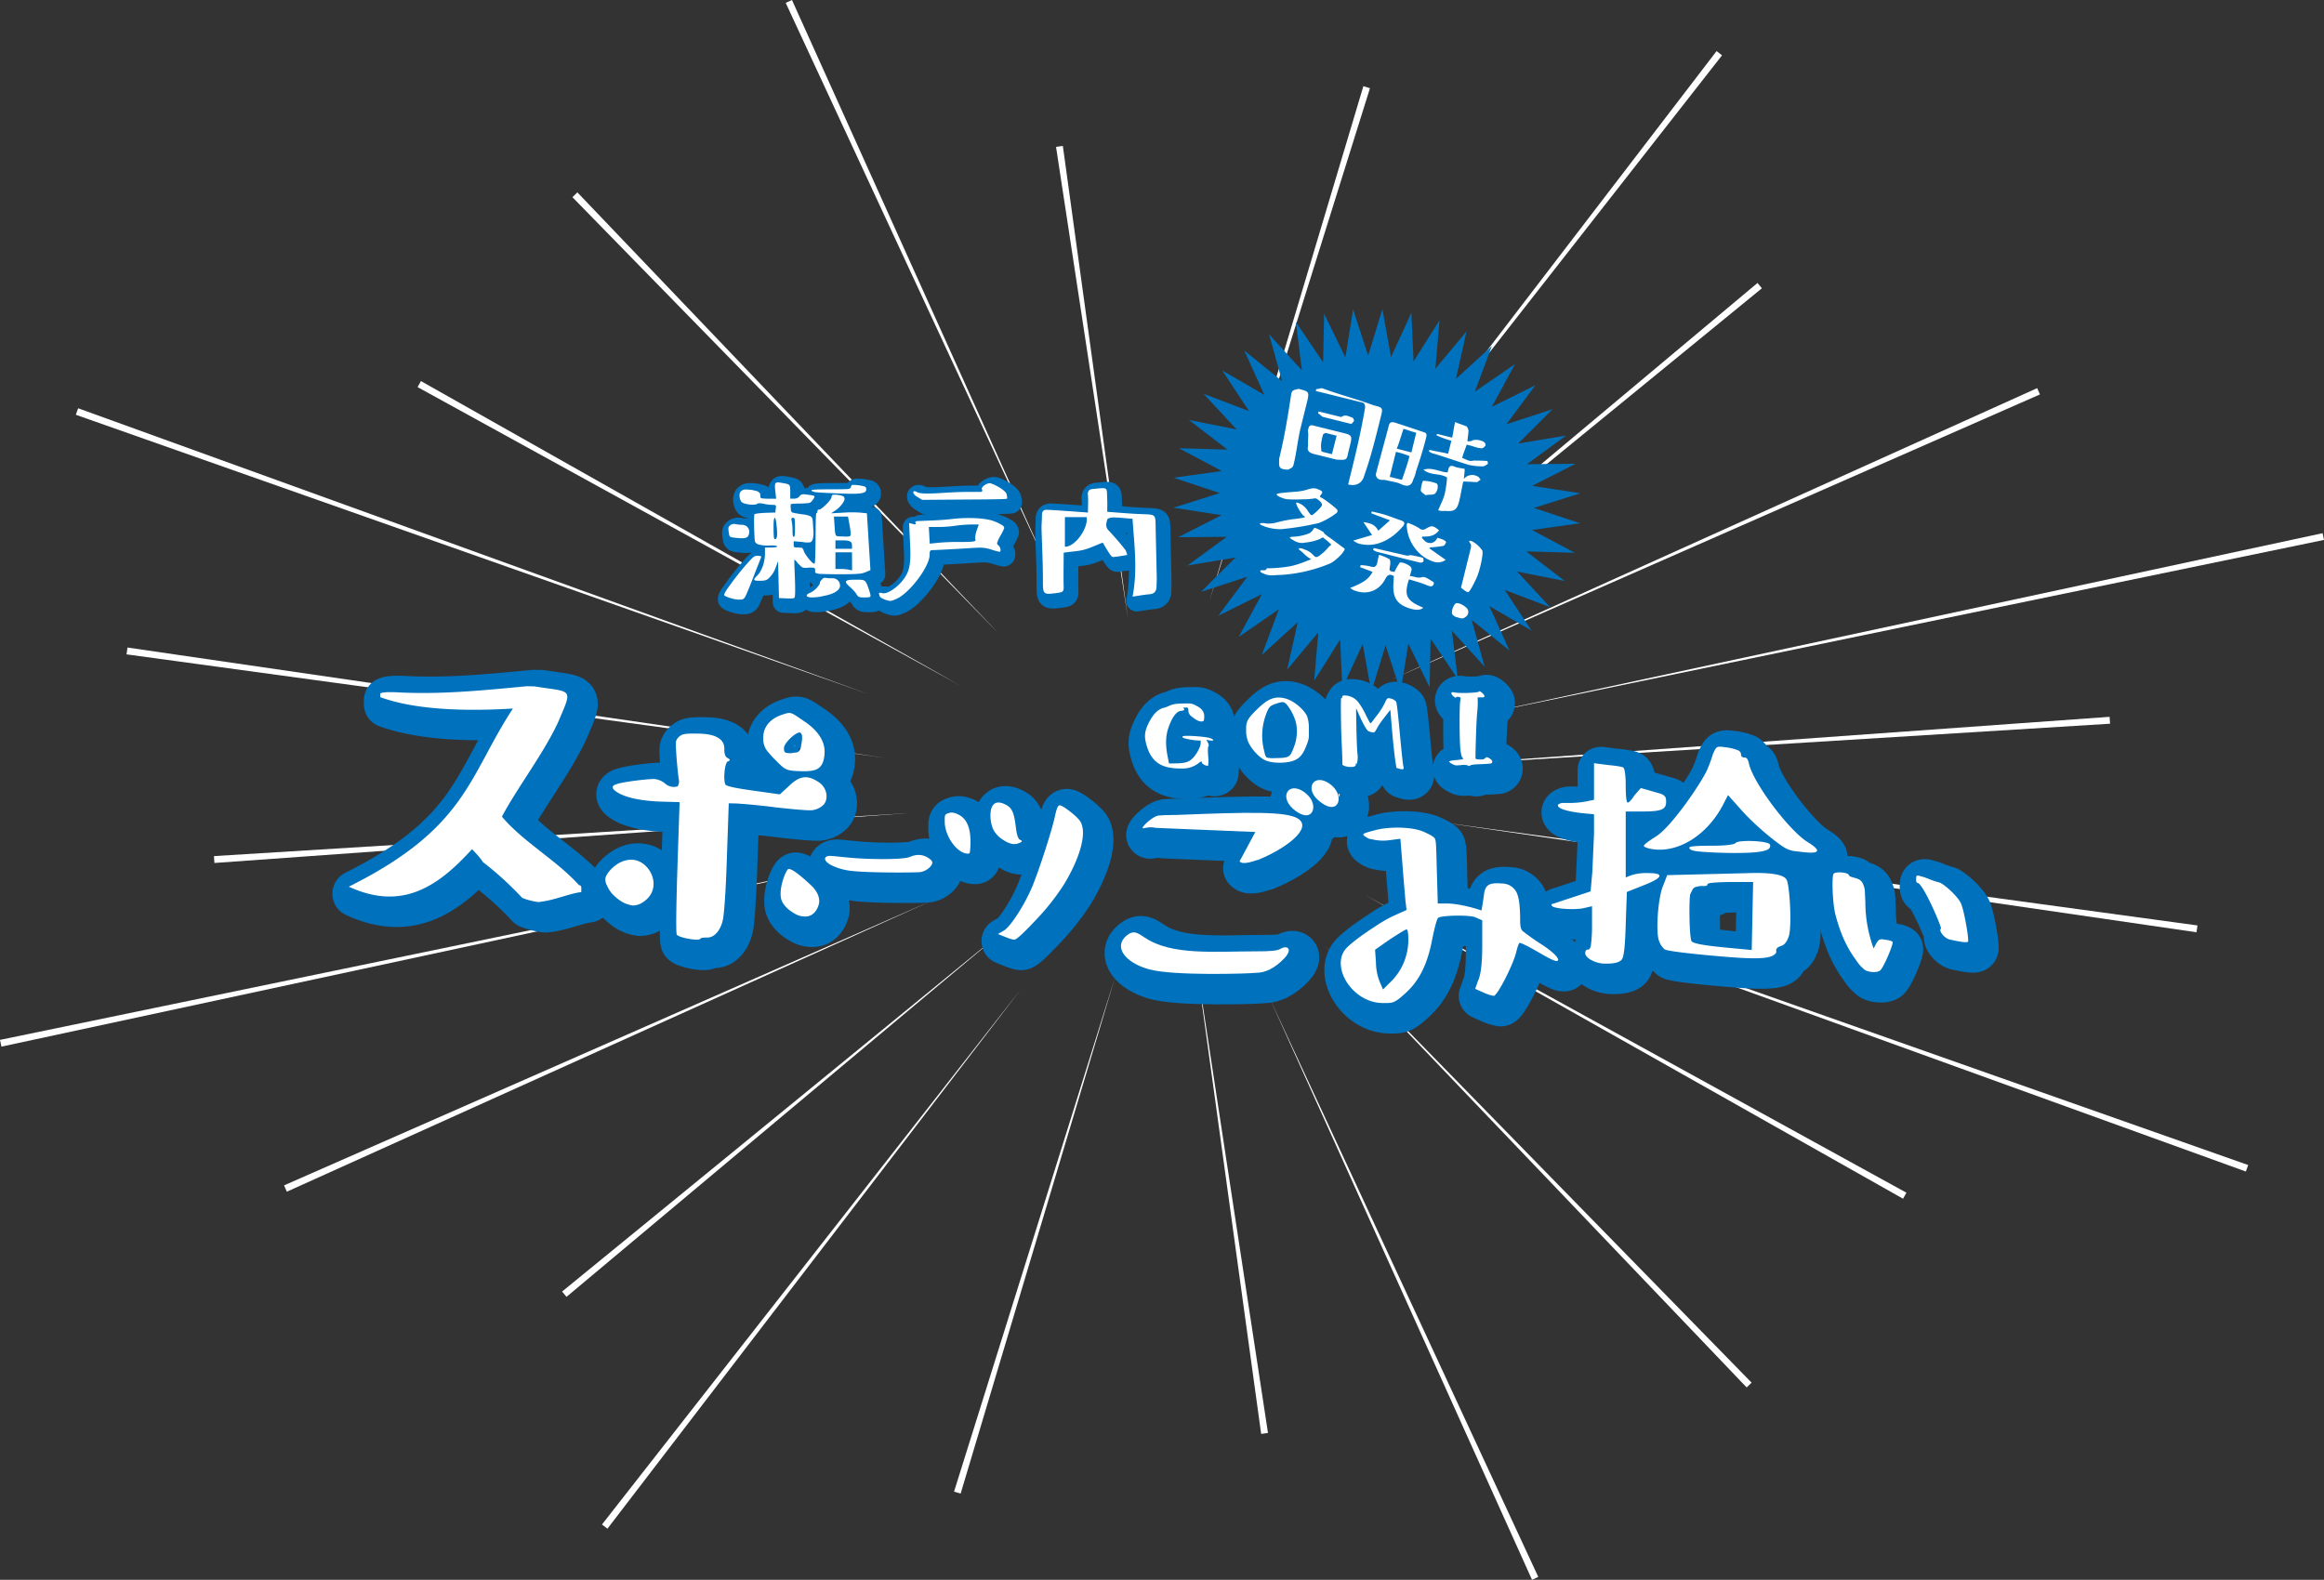 <svg xmlns="http://www.w3.org/2000/svg" viewBox="0 0 991.23 673.95"><rect x="0" y="0" width="991.23" height="673.95" fill="#333333" stroke="none"/><defs><style>.cls-1,.cls-3,.cls-4{fill:#fff;}.cls-2{fill:#0071bc;}.cls-3,.cls-4{stroke:#0071bc;stroke-linecap:round;stroke-linejoin:round;}.cls-3{stroke-width:8.99px;}.cls-4{stroke-width:20px;}</style></defs><g id="レイヤー_2" data-name="レイヤー 2"><g id="レイヤー_1-2" data-name="レイヤー 1"><polygon class="cls-1" points="370.46 296.13 32.34 176.94 33.33 174.17 370.46 296.13"/><polygon class="cls-1" points="620.77 377.83 958.89 497.01 957.9 499.78 620.77 377.83"/><polygon class="cls-1" points="364.58 368.19 0.61 446.5 0 443.62 364.58 368.19"/><polygon class="cls-1" points="626.65 305.76 990.63 227.46 991.23 230.33 626.65 305.76"/><polygon class="cls-1" points="435.46 421.97 259.08 652.15 256.76 650.35 435.46 421.97"/><polygon class="cls-1" points="555.77 251.99 732.15 21.8 734.48 23.6 555.77 251.99"/><polygon class="cls-1" points="541.58 425.96 656.11 672.73 653.44 673.95 541.58 425.96"/><polygon class="cls-1" points="449.65 247.99 335.12 1.22 337.79 0 449.65 247.99"/><polygon class="cls-1" points="388.06 346.84 91.45 368.15 91.25 365.22 388.06 346.84"/><polygon class="cls-1" points="603.17 327.11 899.78 305.8 899.98 308.74 603.17 327.11"/><polygon class="cls-1" points="429.84 395.6 241.63 553.24 239.75 550.98 429.84 395.6"/><polygon class="cls-1" points="561.4 278.35 749.61 120.71 751.48 122.98 561.4 278.35"/><polygon class="cls-1" points="510.14 410.02 540.82 611.3 537.91 611.72 510.14 410.02"/><polygon class="cls-1" points="481.09 263.94 450.42 62.65 453.32 62.23 481.09 263.94"/><polygon class="cls-1" points="581.94 381.65 813.12 508.81 811.69 511.38 581.94 381.65"/><polygon class="cls-1" points="409.29 292.31 178.11 165.14 179.54 162.57 409.29 292.31"/><polygon class="cls-1" points="377.22 323.28 53.97 279.15 54.38 276.24 377.22 323.28"/><polygon class="cls-1" points="614.01 350.68 937.26 394.8 936.85 397.71 614.01 350.68"/><polygon class="cls-1" points="397.63 384.14 122.35 508.38 121.15 505.69 397.63 384.14"/><polygon class="cls-1" points="593.6 289.81 868.89 165.58 870.08 168.26 593.6 289.81"/><polygon class="cls-1" points="475.44 417.38 409.73 637.18 406.92 636.33 475.44 417.38"/><polygon class="cls-1" points="515.79 256.57 581.5 36.77 584.32 37.63 515.79 256.57"/><polygon class="cls-1" points="565.07 403.52 747.09 589.85 744.98 591.89 565.07 403.52"/><polygon class="cls-1" points="426.16 270.44 244.14 84.11 246.26 82.06 426.16 270.44"/><polygon class="cls-2" points="671.71 235.82 650.98 235.23 667.43 247.87 647.08 243.83 661.19 259.04 641.79 251.67 653.21 268.99 635.26 258.59 643.79 277.5 627.68 264.43 633.22 284.42 619.25 269.08 621.78 289.67 610.18 272.48 609.76 293.22 600.68 274.56 597.38 295.04 590.97 275.31 584.9 295.15 581.21 274.73 572.54 293.58 571.58 272.85 560.52 290.41 562.29 269.73 549 285.67 553.51 265.42 538.19 279.41 545.43 259.97 528.33 271.71 538.21 253.47 519.62 262.69 532 246.04 512.27 252.48 526.96 237.83 506.5 241.24 523.25 229 502.5 229.19 520.98 219.77 500.49 216.59 520.26 210.34 500.57 203.8 521.12 200.94 502.8 191.21 523.53 191.8 507.08 179.16 527.43 183.2 513.32 167.99 532.71 175.35 521.3 158.04 539.24 168.44 530.72 149.53 546.83 162.6 541.29 142.61 555.26 157.95 552.72 137.36 564.33 154.55 564.75 133.81 573.82 152.47 577.13 131.99 583.54 151.72 589.61 131.88 593.3 152.3 601.97 133.45 602.92 154.17 613.99 136.62 612.22 157.29 625.51 141.36 620.99 161.61 636.31 147.62 629.07 167.06 646.18 155.31 636.3 173.56 654.89 164.34 642.51 180.99 662.23 174.55 647.55 189.2 668.01 185.79 651.26 198.03 672 197.84 653.52 207.26 674.02 210.43 654.25 216.69 673.93 223.22 653.39 226.09 671.71 235.82"/><path class="cls-1" d="M554.85,182.09c-1.31,5.24-1.79,10.75-3.09,16-.44,1.77-1.28,1.56-2.28,2.25-4.19-.11-4-1-3.88-4.72,2.18-8.78,3.81-18.69,5.14-27.63.44-1.76,1.27-1.56,3.08-2.1,4.75,1.18,4.75,1.18,3.44,6.48l-1.32,5.3C555.74,178.5,555.28,180.32,554.85,182.09Zm20.72,8.84-.23.93c-1.08,4.32-.29,4.52-5.32,4.2l-9.57-2.37c-2.4-.6-3-1.68-2.54-3.39-.14-2.8.31-4.61-.08-6.59.42-1.71.64-2.6,2.26-2.2l13.54,3.37c3.24.8,3,1.68,2.16,5.17ZM575,206.67c2.62-10.54,5.25-21.14,7.08-31.84.45-1.81-.12-2.89-.9-3.08l-17.57-4.37-2.4-.59.21-.84c.78.2,1.83-.48,2.62-.28,7.73,2.85,14.89,4.63,21.89,7.26,4,1,4,1,2.88,5.4-2.18,8.78-4.15,16.73-6.9,24.44C581,206.35,578.23,207.48,575,206.67Zm-12.58-31.14,1.62.4,7.17,1.78.83.21c2-1.38,3.36-.11,4.93.28l.61,1.09a3.21,3.21,0,0,1-1.27,1.56l-2.35-.58-9.57-2.38c-.79-.19-1.4-1.28-2.19-1.48Zm5.68,18.23,2-7.9-4.8-1.19-1,.64c-.65,2.65-1.09,4.41-.75,6.37a.83.83,0,0,0,.57,1.08Z"/><path class="cls-1" d="M587,201.63c.85-3.43,4.44-16.4,5.32-19.93.32-1.33.83-1.88,2.59-1.44,4.05,1.32,8.43,2.77,12.42,4.13,1.42.35,1.18,1.33.9,2.46-1.2,4.81-2.67,9.49-4.26,14.2a12.91,12.91,0,0,1-1.16,3.41c-.77,3.09-2.71,3.34-5.68,1.88-1.59-.71-4.07-1-6.18-1.54-.63-.16-1.46,0-2.09-.16A2.22,2.22,0,0,1,587,201.63Zm8.4-8.85c-.94,3.78-1.79,7.21-2.65,10.64l5.2,1.3c1.2-3.35,2.33-6.67,3.25-10.14A32.73,32.73,0,0,0,595.38,192.78Zm8.64-8.17c-2.11-.52-3.75-1.24-5.42-1.66-1.07,3.07-1.75,5.77-2.88,8.45L602,193Zm4,26.66c-.59-.56-1.92-1.26-2.05-2,.05-1.44.65-3.85,1-4.17a18.13,18.13,0,0,1,5.62,1.08c1.25.63.46,3.82-.77,4.55C610.9,211.22,609.58,210.89,608,211.27Zm16.09-5.85c-.67,2.7-1,5.18-1.65,7.93-1,4.12-1.92,5-6.25,4.59a6.69,6.69,0,0,1-2.81-.23c.9-2.33,2.18-4.56,2.78-7a48.16,48.16,0,0,0,1-7c-3.11-2-7.12-.73-10.06-3.34,3.88-1.17,7,1.07,10.29,1.15l.34-1.37c.25-1,.72-1.65,2.14-1.29,1.58.76,3.09.77,4.81,1.19,0,1.46-.26,2.49-.33,4.25a4.54,4.54,0,0,1,5.74-1.08c.74.18.86.94,1.46,1.46-.77.17-1.31,1.08-1.75,1C628,205.58,625.88,205.46,624.06,205.42Zm-.42-10c1,.26,2,.91,3,1.15s1.93-.25,2.62-.08c1.83,0,3.32.05,5.06.17,0,0,.48,1.21,0,1.39-.81.53-1.62,1.06-2.3.89a25.48,25.48,0,0,1-5.78-.65c-4.73-1.49-9.73-3.2-14.51-4.7a5.36,5.36,0,0,1-2.31-1l.17-.69c2.41.6,5.23,1,8,1.67l1.37-5.54a42.14,42.14,0,0,1-6.3-2.3c.08-.34.16-.64.16-.64l6.47,1.61c.53-2.11.68-4.21,1.29-6.66,1.63.77,3.45,1.22,5,1.93.2.47.75,1.38.68,1.68,0,1.46-.34,2.83-.43,4.68.77-.17,1.5,0,1.9-.31,1.23-.78,4.8-.26,5.59,1,.24.47.36,1.28.06,1.21-.5.55-1,1.15-1.7,1a13.72,13.72,0,0,1-3.78-.94l-2.4-.59C624.92,191.68,624.14,193.36,623.64,195.37Z"/><path class="cls-1" d="M563.54,212.29c.79.19,6.57,4.6,6.87,5.29a1.15,1.15,0,0,1-.37,1.27,30.19,30.19,0,0,1-7.52,4.27,119.82,119.82,0,0,1-16.07,2.63,19.94,19.94,0,0,1-8.29-1.64c-1-.5-1-.84-.35-.92a6.37,6.37,0,0,1,2.16.12,12.82,12.82,0,0,0,4.76-.49,56.14,56.14,0,0,1,7.49-1.42c2.84-.34,4.32-.65,4.37-.84s-.24-.27-.63-.58c-.93-.69-3.61-5.21-3.05-5.55.24-.14,1,.1,2.15.75a8.61,8.61,0,0,1,2.83,2.89c.34.5.61.88.93,1.27a1.06,1.06,0,0,0,.73.44c.43-.05,4-3.17,4.28-4.25s-1.89-2.65-2.47-2.85a1.52,1.52,0,0,0-1,0,31.58,31.58,0,0,1-4.77.33c-2.06.11-4.24.09-6.2,0s-5-1.56-4.9-2.1,3.58-.78,7.67-1.11a22.91,22.91,0,0,0,5-.81,18.08,18.08,0,0,1,2.45-.64,4.68,4.68,0,0,1,2.84.5c1.51.63,1.88,1,1.11,2-.39.53-.58.85-.56,1S563.2,212.2,563.54,212.29Zm3.27,16.85c1.46,1,2.73,2,3.88,2.84l2.24,1.65c.73.44.74.6.3,1.32-.89,1.71-4.54,5.07-6.45,5.64a64.11,64.11,0,0,1-20.44,4.67c-1.47.05-2.58.13-3.27.17a8.18,8.18,0,0,1-3.67-.54c-1.43-.52-2-1-1.85-1.35s.54-.28,1.26-.26,1.23-.11,1.31-.45a.58.58,0,0,1,.78-.39,60.67,60.67,0,0,0,9.44-.88,38.44,38.44,0,0,0,6.15-1.91l2.77-1.08-1.18-.71a14.86,14.86,0,0,1-2-1.69,12.31,12.31,0,0,0-1.58-1.38c-.41-.26-.55-.51-.48-.8,0-.1.18-.11.55-.12a3.4,3.4,0,0,1,1.23.3c.43.16.94.39,1.47.57a8.29,8.29,0,0,1,2.91,2.13c1.08,1.1,1.5,1.1,3.46-.49a20.5,20.5,0,0,0,2.59-2.48c.72-.81,1.21-1.32,1.54-1.39.11,0,0-.26-.41-.63l-1.15-1.06-2-1.59-1.21.69a21.43,21.43,0,0,1-6.21,1.53,6.11,6.11,0,0,1-4.26-.49,15,15,0,0,1-1.73-1c-.49-.33-.7-.54-.67-.64s.44-.3,1.17-.33a20.89,20.89,0,0,0,7.26-1.53,4.18,4.18,0,0,0,1.47-1.51c.35-.59.67-.82.85-.73.89.22,3.89,1.75,3.82,2.05S565.4,228.11,566.81,229.14Z"/><path class="cls-1" d="M600.94,247.15c-2.2,6.95-1.07,9.11,6.06,12.08-1,1.25-4,1.24-7.66-.4-6-2.63-5.15-8-4.83-13.07-1.68-1-2.65-.66-3.63,1.18-2.72,5.32-8.11,7.1-13.63,4.79a10.45,10.45,0,0,1-1.39-.91c3.93-1.58,7.63-3.06,9.56-6.85-1.8-.71-3.57-1.35-5.28-2a4.72,4.72,0,0,0,.15-.85,17.38,17.38,0,0,1,4.2.53c2,.64,2.68-.12,3-1.91a30.93,30.93,0,0,1,.71-3.05,22.82,22.82,0,0,1,4.34,1.8c.53.4.5,1.79.37,2.7-.43,2.39-.49,2.43,1.86,2.81a23.82,23.82,0,0,1,2.23-3.93c.34-.33,1.75.07,2.55.42s2.18,1.07,2.45,1.87-.36,2.09-.68,3.37c1.75.07,3.17,1.1,5.3.48,1.3-.41,3.22,1.27,4.84,2.09.19.1.1,1.06-.18,1.36a1.44,1.44,0,0,1-1.31.46c-1.26-.37-2.43-.92-3.63-1.32C604.63,248.22,602.83,247.72,600.94,247.15ZM587.86,226.4c1.67-1.46,3.15-2.81,5-4.44-3-1.11-5.53-2.05-8-3,.06-.25.17-.48.24-.78,2.06.51,4.1.92,6.12,1.58s4.2,1.56,6.37,2.25c1.5.48,1.73,1.42.86,2.41a27.92,27.92,0,0,1-4.12,4c-4.5,3.42-9.47,5-15.07,3.4a15.13,15.13,0,0,1-2.1-1.2c2.87-.85,5.4-1.58,8.05-2.38l-3.69-5.5C584.46,223.11,586.57,223.84,587.86,226.4ZM586,233.79c4.67,1.11,9.36,2.17,14,3.23.53.14,1.26-.26,1.86-.16a45.69,45.69,0,0,1,5,1.09,1.83,1.83,0,0,1,.23,1.57c-.13.34-1,.59-1.42.48-6.24-1.49-12.41-3.08-18.63-4.67a6.48,6.48,0,0,1-1.42-.78C585.79,234.32,585.86,234,586,233.79Zm20.45-4.29c.81.72,1.53,1.78,2.51,2,1.74.53,3.24-.24,4.11-2.06a20.7,20.7,0,0,1,2.41.76c.52.23,1.35.86,1.29,1.1-.14.59-.67,1.45-1.17,1.58a45.23,45.23,0,0,1-5.1.61,1,1,0,0,0-.88.41c2.25,1.6,4.51,3.21,7,4.93a5.63,5.63,0,0,1-5,.84c-6.68-2-11.52-8.75-11.63-15.86,0-.1.11-.23.35-.8a24,24,0,0,1,5,2.34,2.19,2.19,0,0,0,2.89.14c2.53-1.4,2.89-1.36,5.55.7-1.71,2.49-4.28,2.79-7,2.7C606.67,229.09,606.56,229.32,606.42,229.5Z"/><path class="cls-1" d="M621.06,257.36c1.09-.41,4.32,1.28,5,2.73a2.51,2.51,0,0,1-1.1,3.17c-.84.67-1.18.75-3.36.1a3.47,3.47,0,0,1-2.13-1.26C618.79,261.06,620,257.76,621.06,257.36Zm6.28-23.6c.18-.95.09-1.6-.25-1.94-.34-.5-.51-.86-.46-1,.21-.21.66-.15,1.46.2a12.34,12.34,0,0,1,4.18,3.91c.46,1.52-1.1,8.63-2.55,11.76-1.67,3.54-2.78,5.51-3.45,5.91-.49.09-1.54-.53-3.12-1.92Z"/><path class="cls-3" d="M317.29,257.57c-2,.2-6.07-1.17-6.6-1.83-.19-.39.59-1.83,2.49-4.37,3.72-5.23,8.62-10.85,9.8-11.76a2.53,2.53,0,0,1,1.76-.72A4.06,4.06,0,0,1,326,239a.89.89,0,0,1,.46.13c.07.06,0,.52-.33,1.17l-1.56,4c-1.57,4.05-4.19,10.85-5,12.22a2,2,0,0,1-1.76,1Zm1.38-31.88a3,3,0,0,1,2.61,3.72c-.33,1.83-1.44,2.22-5,1.9s-3.33-.39-3.66-2.49-.13-2.28.85-3.13a3.06,3.06,0,0,1,2.29-.26A17.4,17.4,0,0,0,318.67,225.69Zm20.19-11.17h1.5a2.84,2.84,0,0,0,2.28-.85c.92-1.11,1.18-1.18,4.06-.79s3.07.39,1.83,2.16c-.59.85-1.12,1.24-1.57,1.31a29.28,29.28,0,0,1-4.18.26c-2.36.06-3.6.13-3.66.32a7.52,7.52,0,0,0,.06,2.09v.27a1.3,1.3,0,0,0,.66,1.17c.84.26,4.31.79,4.5.79a1.38,1.38,0,0,1,.46.06,8.79,8.79,0,0,1,2,.46,2,2,0,0,1,1.56,1.3l.2,1.38c0,.45.07,1.63.2,3.59a10.43,10.43,0,0,1-.33,4c-.26.65-.65,1-1,1.11a9.52,9.52,0,0,1-3.26-.13l-3.79-.33v1.37c0,1.18.13,1.31,1.57,1.31a6.9,6.9,0,0,1,1.3.06,1.54,1.54,0,0,0,.59.07c.2,0,.26.06.33.33a1.57,1.57,0,0,0,.32.39c.07.19.14.45.33,1a19.08,19.08,0,0,0,3.27,4.38c.72.58,1,.78,1.24.58s.33-3.79.39-10.91.07-10.65.39-10.65.4-.19.4-.72.26-.72.78-.72c.91,0,5.23-4.11,5.23-5.29,0-.59.19-.91.58-1a9.83,9.83,0,0,1,4.38.59,1.48,1.48,0,0,1,.59,1c.2,1-1.89,3.92-4.25,5.29l-1.5,1,5.1-.26a50.06,50.06,0,0,1,7.64,0l2.55.26,1.5,24.24-2.15.92a9.43,9.43,0,0,1-3.07.65c-1.25.13-3.86.2-7.71.2s-6.54-.07-7.91-.13a6.53,6.53,0,0,1-2.48-.4c-.2-.13-.33-.45-.26-1.11s-.2-1-.46-1.11a10.77,10.77,0,0,0-2.35-.06c-2.55.26-2.75-.07-3.92-1.24a7.26,7.26,0,0,1-1.25-1.44l-.85-.79c-.13.07,0,2.81.2,8s.13,8-.2,8.3-1.56.39-3.59.26l-3-.13-.4-15.75-1,2.68a11,11,0,0,1-2.48,4.12c-1.18,1.24-1.63,1.57-4.44,1.57s-2.81-.4-.85-2.36,3.2-5.81,3.2-9.4v-2.42h2.61c3.4,0,3.53-1.11-.91-.85a16.38,16.38,0,0,1-4.58-.46,2.37,2.37,0,0,1-1.5-1.3c-.26-1.18-.59-11-.19-11.57.19-.26,1.76-.52,4.57-.65l4.31-.13.2-1.7c.26-1.51.06-1.57-1.7-1.57a21.07,21.07,0,0,1-3.46-.46c-1.38-.32-2.29-.32-2.75,0-.91.79-5.68.26-6.66-.78s-1.24-3.66-.33-4.51,1.57-.92,3.73-.72a10,10,0,0,1,2.48.46,2.69,2.69,0,0,1,2,1.17,4.75,4.75,0,0,1,.13,1.18c0,.52.14.78.46.85a28.59,28.59,0,0,0,2.94.2h3.33l-.32-2.94c-.46-4.12-.33-4.38,2.94-3.79s3.4.45,3.4,3.79Zm-7.13,11.95c0,2.35.07,3.92.13,4.51s.33.85.59.78c.92,0,1.05-2.22.46-6.79-.2-1.5-.46-2.29-.65-2.22C331.86,222.81,331.73,224.05,331.73,226.47Zm8.63,4.38c.39,0,.52-1.11.52-3.4a39.65,39.65,0,0,0-.13-4,.74.74,0,0,0-.78-.72c-.53,0-.79.39-.53,1.24a22.4,22.4,0,0,1,.4,4.06C339.84,229.87,340,230.85,340.36,230.85Zm16.53,17.64a3.09,3.09,0,0,1,3.14,3.66c-.4,1.76-3.14,3.2-6.87,3.86a21,21,0,0,1-5,.65c-2.94,0-2.88-1.24-.79-2a9.25,9.25,0,0,0,2.16-1.43,15.11,15.11,0,0,0,1.7-2,1.41,1.41,0,0,0,.26-.85,2.43,2.43,0,0,1,.85-1.31,1.58,1.58,0,0,1,1.76-.71A15.57,15.57,0,0,0,356.89,248.49Zm14.37-38c0,1.12-.59,1.44-2.35,1.77a26.25,26.25,0,0,1-3.66.19c-3.13,0-12.74-.39-15.35-.65-1.24-.13-1.9-.46-2-.78s2.41-.46,7.18-.46,7.52-.07,8.3-.13,1.24-.39,1.37-.92a1,1,0,0,1,.59-.84,19.29,19.29,0,0,1,5.36.71A1.23,1.23,0,0,1,371.26,210.46Zm-7.77,11.7h-6l.26,3.92c.39,5.16.06,4.38,3.85,4.57h.26c1.57.13,2.49-.06,2.68-.39s.07-2-.45-4.77Zm-5.36,10.13v3.59h7.06v-1.5c0-2-1.7-2.09-4.71-2.09Zm7.06,5.09h-7.06v7.13h2a18.73,18.73,0,0,1,3.46.26l1.64.32Zm5.48,19.28c-2.74,0-2.87-.2-3.78-1.77a18,18,0,0,0-2.75-2.87c-2.61-2.35-1.89-2.94,2.42-2.94s4.31-.13,5.68,3.72c.66,2,1,3.14.79,3.47S372.05,256.66,370.67,256.66Z"/><path class="cls-3" d="M419.93,235.42c-1.63,0-5.09.26-10.78.59s-8.62.46-9.34.46c-1.31,0-1.5.19-1.5,2,0,5-8.63,16.46-14.18,18.82-2.29,1-2.55,1.17-5.16.19-1.37-.52-2-1-2.09-1.7-.33-1.17-.33-1.3,1.43-.91s5.88-2.09,8.56-5.55,3.6-6.21,3.07-15.82l-.39-8.56,1.51.33a1.72,1.72,0,0,0,1.17.2.48.48,0,0,0,0-.66c-.26-.32.07-.58.65-.72l4.91-.19c4-.13,7.44-.39,10.38-.72,5.95-.72,13.79-.46,17.45.91a19.34,19.34,0,0,1,3.66,1.77,1.58,1.58,0,0,1,.85,1.24,26.75,26.75,0,0,1-1.57,3.14,15.92,15.92,0,0,0-1.44,3.07.94.94,0,0,0,.33,1,2.75,2.75,0,0,1,1.11,2.22c0,.33-.13.65-.46.65a22.6,22.6,0,0,1-3.2-.85A16.1,16.1,0,0,0,419.93,235.42Zm.14-23.78c.58-.06.91-.26.52-1.18s2.22-2.74,3.59-2.48,6.54,2.81,7,4.77c.2,1.05.26,1.5.13,1.77s-6.2.32-18.16.39l-18,.13-2.29-1.37c-2.28-1.51-1.82-3.07.14-1.9,1.11.65,4.5.72,10.51.33s9.87-.46,11.64-.46Zm-4,13.92a48.34,48.34,0,0,0-6.73.52,51.16,51.16,0,0,1-7.38.52h-4l.39,7.13,3.73-.4c2.41-.26,5.62-.32,9.6-.32s6-.13,6.14-.59c.07-.07,0-.39-.06-.92a9.41,9.41,0,0,1,.59-3.33l.91-2.61Z"/><path class="cls-3" d="M455.47,237.58c0,5-.13,9.87,0,14.83.07,1.7-.58,2-2,2.22-7.05,1-6.86,1-6.86-5.88,0-7.18-.39-14.37-.58-21.62,0-1.9.19-3.79.19-5.75,0-1.64.85-2.23,2.42-2.09,2.42.13,4.77.26,7.19.45,3.26.2,6.46.46,10,.72,0-2.74.2-5,0-7.32-.19-1.76.39-2.61,2.09-2.74,6.86-.59,5.88-1.11,6.14,4.83.07,1.57,0,3.21,0,4.9,5.23.4,10.2.85,15.1,1.05,5.55.2,5.49.13,5.55,5.42.13,7.06.33,14.05.46,21.11.06,1.43-.07,2.87-.07,4.37-.06,2-.91,3.08-3,3.27-2.35.2-4.71.66-7.25,1,2.22-11.3.71-22.08,0-33.19-2.75-.2-5.36-.52-8-.59-.91,0-2.61.33-2.74.85-.46,1.57-1.05,3.2.65,4.84a108.76,108.76,0,0,1,7.13,8.29,16.15,16.15,0,0,1,.71,2,51.75,51.75,0,0,1-6,.92c-.45.06-1.17-.78-1.57-1.44-1.11-1.7-2.15-3.46-2.87-4.7-2.94,1.11-5.36,2.28-7.91,3S458.94,237.06,455.47,237.58ZM456,235c4.18.2,10-7.71,9.27-12.61H456Z"/><path class="cls-1" d="M315.5,255.78c-2,.19-6.08-1.18-6.6-1.83-.2-.4.59-1.83,2.48-4.38,3.72-5.23,8.63-10.85,9.8-11.76a2.6,2.6,0,0,1,1.77-.72,4.16,4.16,0,0,1,1.24.13,1,1,0,0,1,.45.13c.07.07,0,.52-.32,1.18l-1.57,4c-1.57,4.05-4.18,10.85-5,12.22a2,2,0,0,1-1.76,1.05Zm1.37-31.89a3,3,0,0,1,2.61,3.73c-.32,1.82-1.43,2.22-5,1.89s-3.33-.39-3.66-2.48-.13-2.29.85-3.14a3.06,3.06,0,0,1,2.29-.26A16.42,16.42,0,0,0,316.87,223.89Zm20.19-11.17h1.5a2.82,2.82,0,0,0,2.29-.85c.91-1.11,1.17-1.18,4-.79s3.07.4,1.83,2.16c-.59.85-1.11,1.24-1.57,1.31a29.28,29.28,0,0,1-4.18.26c-2.35.06-3.6.13-3.66.33a7.51,7.51,0,0,0,.06,2.09v.26a1.3,1.3,0,0,0,.66,1.17,44.89,44.89,0,0,0,4.51.79,1.33,1.33,0,0,1,.45.06,8.57,8.57,0,0,1,2,.46,2.06,2.06,0,0,1,1.57,1.31l.19,1.37c0,.46.07,1.63.2,3.59a10.23,10.23,0,0,1-.33,4c-.26.65-.65,1-1,1.11a9.59,9.59,0,0,1-3.27-.13l-3.79-.33v1.37c0,1.18.13,1.31,1.57,1.31a6.09,6.09,0,0,1,1.31.07,1.7,1.7,0,0,0,.58.06c.2,0,.27.07.33.33a1.9,1.9,0,0,0,.33.39c.06.2.13.46.32,1a19.16,19.16,0,0,0,3.27,4.38c.72.59,1.05.78,1.24.59s.33-3.79.39-10.92.07-10.65.4-10.65.39-.19.39-.71.26-.72.78-.72c.92,0,5.23-4.12,5.23-5.3,0-.58.2-.91.59-1a9.85,9.85,0,0,1,4.38.59,1.49,1.49,0,0,1,.58,1c.2,1-1.89,3.92-4.24,5.3l-1.51,1,5.1-.27a50.06,50.06,0,0,1,7.64,0l2.55.27,1.51,24.24-2.16.91a9.12,9.12,0,0,1-3.07.65c-1.24.13-3.86.2-7.71.2s-6.54-.07-7.91-.13a6.88,6.88,0,0,1-2.48-.39c-.2-.13-.33-.46-.26-1.11s-.2-1.05-.46-1.11a10.49,10.49,0,0,0-2.35-.07c-2.55.26-2.75-.06-3.92-1.24a6.82,6.82,0,0,1-1.24-1.44l-.85-.78c-.13.06,0,2.81.19,8s.13,8-.19,8.3-1.57.39-3.6.26l-3-.13-.39-15.74-1,2.68a11.11,11.11,0,0,1-2.49,4.11c-1.17,1.24-1.63,1.57-4.44,1.57s-2.81-.39-.85-2.35,3.2-5.82,3.2-9.41v-2.42H329c3.39,0,3.52-1.11-.92-.85a15.92,15.92,0,0,1-4.57-.46A2.31,2.31,0,0,1,322,231c-.27-1.18-.59-11-.2-11.57.2-.26,1.76-.52,4.57-.65l4.32-.13.19-1.7c.26-1.5.07-1.57-1.7-1.57a20.27,20.27,0,0,1-3.46-.46c-1.37-.32-2.29-.32-2.74,0-.92.79-5.69.27-6.67-.78s-1.24-3.66-.33-4.51,1.57-.91,3.73-.72a10,10,0,0,1,2.48.46,2.74,2.74,0,0,1,2,1.18,5.11,5.11,0,0,1,.13,1.17c0,.53.13.79.46.85a25.68,25.68,0,0,0,2.94.2h3.33l-.33-2.94c-.46-4.12-.33-4.38,2.94-3.79s3.4.46,3.4,3.79Zm-7.12,11.95c0,2.36.06,3.93.13,4.51s.32.85.59.79c.91,0,1-2.22.45-6.8-.19-1.5-.45-2.28-.65-2.22C330.07,221,329.94,222.26,329.94,224.67Zm8.62,4.38c.39,0,.52-1.11.52-3.39a39.91,39.91,0,0,0-.13-4.06.72.72,0,0,0-.78-.71c-.52,0-.79.39-.52,1.24a23.37,23.37,0,0,1,.39,4.05C338,228.07,338.17,229.05,338.56,229.05Zm16.53,17.64a3.09,3.09,0,0,1,3.14,3.66c-.39,1.77-3.14,3.2-6.86,3.86a21.15,21.15,0,0,1-5,.65c-2.94,0-2.87-1.24-.78-2a9.6,9.6,0,0,0,2.15-1.44,13.85,13.85,0,0,0,1.7-2,1.41,1.41,0,0,0,.26-.85,2.45,2.45,0,0,1,.85-1.3,1.59,1.59,0,0,1,1.77-.72A15.37,15.37,0,0,0,355.09,246.69Zm14.38-38c0,1.11-.59,1.43-2.36,1.76a25.9,25.9,0,0,1-3.65.2c-3.14,0-12.75-.39-15.36-.66-1.24-.13-1.89-.45-2-.78s2.42-.46,7.19-.46,7.51-.06,8.3-.13,1.24-.39,1.37-.91a1,1,0,0,1,.59-.85,18.92,18.92,0,0,1,5.35.72A1.21,1.21,0,0,1,369.47,208.67Zm-7.78,11.69h-6l.26,3.92c.39,5.16.07,4.38,3.86,4.58h.26c1.57.13,2.48-.07,2.68-.4s.06-2-.46-4.77Zm-5.36,10.13v3.59h7.06v-1.5c0-2-1.7-2.09-4.7-2.09Zm7.06,5.1h-7.06v7.12h2a18.91,18.91,0,0,1,3.47.26l1.63.33Zm5.49,19.27c-2.75,0-2.88-.2-3.79-1.76a17.13,17.13,0,0,0-2.75-2.88c-2.61-2.35-1.89-2.94,2.42-2.94s4.31-.13,5.69,3.73c.65,2,1,3.13.78,3.46S370.25,254.86,368.88,254.86Z"/><path class="cls-1" d="M418.14,233.63c-1.64,0-5.1.26-10.78.58s-8.63.46-9.35.46c-1.3,0-1.5.2-1.5,2,0,5-8.62,16.47-14.18,18.82-2.28,1-2.55,1.18-5.16.2-1.37-.53-2-1.05-2.09-1.7-.33-1.18-.33-1.31,1.44-.92s5.88-2.09,8.56-5.55,3.59-6.21,3.07-15.81l-.39-8.56,1.5.32a1.72,1.72,0,0,0,1.17.2c.14-.07.2-.39,0-.65s.07-.59.66-.72l4.9-.2c4.05-.13,7.45-.39,10.39-.72,5.94-.72,13.78-.45,17.44.92a19.18,19.18,0,0,1,3.66,1.76,1.6,1.6,0,0,1,.85,1.24,23.75,23.75,0,0,1-1.57,3.14,15.58,15.58,0,0,0-1.43,3.07.94.94,0,0,0,.32,1,2.73,2.73,0,0,1,1.11,2.22c0,.33-.13.66-.45.66a24.19,24.19,0,0,1-3.21-.85A16.09,16.09,0,0,0,418.14,233.63Zm.13-23.79c.59-.06.91-.26.52-1.17s2.22-2.75,3.59-2.49,6.54,2.81,7,4.77c.19,1.05.26,1.51.13,1.77s-6.21.32-18.17.39l-18,.13-2.28-1.37c-2.29-1.5-1.83-3.07.13-1.9,1.11.66,4.51.72,10.52.33s9.86-.46,11.63-.46Zm-4,13.92a50.17,50.17,0,0,0-6.73.52,51,51,0,0,1-7.38.53h-4l.4,7.12,3.72-.39a93.86,93.86,0,0,1,9.61-.33c3.92,0,6-.13,6.14-.59.06-.06,0-.39-.07-.91a9.94,9.94,0,0,1,.59-3.34l.91-2.61Z"/><path class="cls-1" d="M453.68,235.78c0,5-.13,9.87,0,14.83.06,1.7-.59,2-2,2.23-7.06,1-6.86,1-6.86-5.88,0-7.19-.4-14.38-.59-21.63,0-1.9.19-3.79.19-5.75,0-1.63.85-2.22,2.42-2.09,2.42.13,4.77.26,7.19.46,3.27.19,6.47.45,10,.71,0-2.74.19-5,0-7.31-.2-1.77.39-2.62,2.09-2.75,6.86-.59,5.88-1.11,6.14,4.84.06,1.56,0,3.2,0,4.9,5.23.39,10.19.85,15.09,1,5.55.2,5.49.13,5.55,5.43.14,7.05.33,14,.46,21.1.07,1.44-.06,2.87-.06,4.38-.07,2-.92,3.07-3,3.26-2.35.2-4.7.66-7.25,1,2.22-11.3.72-22.08,0-33.19-2.75-.19-5.36-.52-8-.59-.92,0-2.62.33-2.75.85-.45,1.57-1,3.21.66,4.84a108.79,108.79,0,0,1,7.12,8.3,13.39,13.39,0,0,1,.72,2,54.22,54.22,0,0,1-6,.91c-.46.07-1.18-.78-1.57-1.44-1.11-1.69-2.16-3.46-2.88-4.7-2.94,1.11-5.35,2.29-7.9,3S457.14,235.26,453.68,235.78Zm.52-2.55c4.18.2,10-7.71,9.28-12.61H454.2Z"/><path class="cls-4" d="M250.92,383.57c-5.49.68-11.51,3.6-18.29,4.25a28,28,0,0,1-6.89-1.77,138.63,138.63,0,0,0-16.87-15.37c-.78-1.47-2.35-3.11-4.55-5.42-14.71,16.25-30.08,26.36-52.55,16,50.35-25.08,51-47,70-76-18.87,1.17-41.09.82-56.58-4.85l0-1.61c1.3-.62,4.36-.55,6.61-.49,18.82,1.08,36.9-.76,55.94-2.57l3.22.07c16.37,2.64,16.42.38,10.12,15.21-6.27,13.55-17.73,28.42-24,40.36C226,362.06,240.45,370,250,380.65,251,380.67,251,381.32,250.92,383.57Z"/><path class="cls-4" d="M261.21,377.81c.05-2.16,6.12-9.63,13.26-7.74,7,2,11.33,13.33,1.73,18.43a8.17,8.17,0,0,1-3.18.79,12.74,12.74,0,0,1-7.11-3.33,12.87,12.87,0,0,1-4.05-5.27A5.08,5.08,0,0,1,261.21,377.81Zm52.2-51.39c1,.6,1.28.89,0,1.44-1.3.4-2.05,8-.95,9.89.7.74,4.57,1.54,12.16,2.58l11,1.55,4.11-3.78c4.55-4.35,7.86-4.56,12.67-1.29,3.82,2.67,4,8,1.35,9.95a8.19,8.19,0,0,1-4.64,1.9c-1.87.1-6.75-.3-15.06-1.21-8-1.05-13.9-1.47-16.77-1.68l-3.45-.08-.88,25.7c-.43,12.2-1,19.66-1.38,22.38-.56,5.45-3.67,9.26-6.83,9.18-1.72,0-2.73.08-3.17.65-.88.84-8.61-.49-9.88-1.81-.41-.58-.33-10.21.24-28.59l.93-28L286,345c-9.19-.21-15.34-1.65-18.75-3.45s-3.8-3.25-1.34-4c2.61-1,13.42-2.28,16.15-2.22a8.35,8.35,0,0,1,4.69,2,5.6,5.6,0,0,0,5.29,1.13,4,4,0,0,0,.5-2.86c-.5-3-1.53-14.41-1.2-16.41a4.7,4.7,0,0,1,2.21-2.54c1-.69,3.76-.77,7.64-.68,7.18.16,10.86,2.4,10.76,6.57C311.87,324.66,312.42,326,313.41,326.42ZM344.9,332c-6.75-.16-7-.6-10.82-4.42-2-1.91-3.09-3.38-3.79-4.11a8.41,8.41,0,0,1-1.74-5.5c-.18-4.6,2.78-8.27,7.85-10,4.05-1.35,3.62-1.36,9.28,2.51,6.37,4.17,9.42,9,9,14.15-.22,3-1,4.86-2.44,6S348.2,332.11,344.9,332Zm-5.57,41.68c1.44,0,4.55,2.26,9.61,7,2.82,2.65,4,5.7,3.26,8.26s-2.56,5-5.58,5.05a8.44,8.44,0,0,1-4.43-1.11c-3.26-1.8-5.22-3.86-6-6.32C335,381.67,338.47,373.56,339.33,373.72ZM344,315.49c-1.73,0-6.57,4.45-6.62,6.6s.52,2.17,3.11,2.23c1.15-.26,2-.24,2.45-.38.72-.12,1.17-.83,1.62-1.83,0-.57.33-1.71.52-3.58S344.85,315.51,344,315.49Z"/><path class="cls-4" d="M400.65,371.06c0,1.27-2.52,3.76-5.39,4s-25.26.37-31.17-.83a24.58,24.58,0,0,1-7-2.39c-3.46-2.1-2.25-3.66-.24-3.72,1,0,3.6.3,7.84.71,8.46.84,23.42,1,26.31-.24s5.44-1.14,7.74.29C400.05,369.66,400.67,370.42,400.65,371.06Z"/><path class="cls-4" d="M416.68,366.5c0,.49-.51.77-1.09.66-4.3-.2-9.61-7.26-9.65-13.61,0-2.83-.12-3.22,2-3.76,1.08-.37,2.54,0,4.18.88,3.37,1.83,4.94,5.87,4.8,12A28.07,28.07,0,0,1,416.68,366.5Zm8.77-16c.1-4.69,2.49-6.59,7-3.94,2.41,1.42,3.14,3.59,3.88,9.76.41,3.13,1,4.71,1.84,5s.86.7.07,1.08c-1.68.84-3.75,1.38-7.59-1.25a11.36,11.36,0,0,1-4.1-4.49A15,15,0,0,1,425.45,350.49Zm10.19,53.37c-1,0-3.21-.86-7-2.41l2.58-1.5c3.07-1.88,9.06-11.61,11.95-18.48S451.77,357,453,351c.65-2.92,1.18-4.47,2-4.45,1.36,0,7.6,4.86,8.82,6.94,3.1,5.25-.77,16.59-7.07,26.9A100.52,100.52,0,0,1,444.32,396C439.41,401.21,436.52,403.88,435.64,403.86Z"/><path class="cls-4" d="M549.16,407.79c2.83-1.75,5.52,0,1.48,4.18S542.55,418,538.91,418c-3.63.4-35.57,1.35-45.81-1.48s-15.36-9.57-9.57-14.42c3-2.43,4.58-1.21,7.82.94,11.45,7.68,29.91,5.8,47.7,5.8C544.44,408.87,547.81,408.6,549.16,407.79ZM497,350.92c1.21-.13,3.9-.27,8.08-.27,30.19-1.21,46.63-1.61,51.61,1.62,6.33,4.18-5.66,12.94-17,17.52-1.08.13-6.46,2.56-8,.67l6.74-12.53-42.31-1.75c-3.78-.81-5.66.67-5.8,0C490.54,355.1,494.72,351.33,497,350.92Zm63.6-8.89c5.25,4.85,2,13.2-6.2,5.93C548.08,342.16,553.47,335.43,560.61,342Zm10.78-3.64c5.25,5,2.16,13.34-6.2,5.93C558.86,338.66,564.25,331.92,571.39,338.39Z"/><path class="cls-4" d="M620.38,388.45c5.4,0,14.32,2.76,14.45,3,.37-1.5.62-3.51,1-5.9.5-4.77,1.63-6.15,7.79-5.65a7,7,0,0,1,6,3.39c1.26,2.14,1.76,6.28,1.76,12.68,0,2,.25,3.52,1.13,4.27A97.21,97.21,0,0,0,660.7,406c4.52,3,6.78,5.28,6.9,6.41-.12,1.38-2.76.12-7.91-2.89s-8.16-4.4-8.54-4.27-.88,1.63-1.51,4.14c-1.25,5.15-7.91,18.34-9.54,18.46a18.66,18.66,0,0,1-4.27-1.38l-3.64-1.63,1.25-3.52c1.13-2.38,1.76-7.28,1.76-14.82V395.61l-2.89-1.26c-2.38-1.13-14.81-.88-15.94.25-.51.51-1.39,3.65-2.52,9.17-2.13,11.3-5.9,17.83-11.05,22.61s-5.77,4.52-9.92,4.52c-12.81,0-22.1-14.82-16.2-22.73,1.76-2.26,7-6.16,12.81-9.92a66,66,0,0,1,7.54-4.4l5.9-2.64-.5-4.14c-.13-1.76-.63-7-1.26-15.32l-.88-10.93-4.77.63a20,20,0,0,1-7.28-.38,5.15,5.15,0,0,1-2.64-1c-.63-.38-1.13-.75-1.13-1.13s1.63-.88,4.52-1.63c5.78-1.76,16.7-1.76,21.72.75,2.52,1.13,3.9,2,4.27,2.64.63.75.63,5.65.88,14.31l.38,13.44Zm-16.7,15.82c0-3.26-.25-4.77-.75-4.77s-2.89,1.51-7.16,4.27l-6.28,4.4.38,5.4a23,23,0,0,0,1.76,8.66l1.25,2.89,2.89-2.89a24.54,24.54,0,0,0,5.78-8.16A25.56,25.56,0,0,0,603.68,404.27Z"/><path class="cls-4" d="M696.4,338.21c0,4.87.37,7.19.86,7.19s1.58-1.1,2.92-3.17l2.68-3.05,8.53,2.44c1.46.61,2.19,1.34,2.19,2.56.24,2.07-.24,3.29-1.58,4s-3.9,1-7.92,1H696.4v28.14l2.56-1a21.25,21.25,0,0,1,7.19-.85c6.7,0,6.33,1.95-2.19,5.23l-7.07,2.81-.49,13.64c-.24,9-.73,14.13-1.7,15.23s-2.93,1.7-6.21,1.7a12.77,12.77,0,0,1-7.31-1.82c-1.83-1.22-2.32-2.32-1.95-3.42a1.07,1.07,0,0,1,1.09-.73c.61,0,1-.61,1.22-1.82a60.73,60.73,0,0,0,.49-7.56v-9.13l-3.17.73c-3.9,1-12.67.36-13.76-.73-.61-.49-.49-1,.48-1.1l15.84-5.24.73-8.16.73-16.32v-8.41l-5.24-.49c-6-.73-9.38-1.7-10.11-3-.24-.61.25-1,1.71-1.34h2.92a37.55,37.55,0,0,0,7.8-.73l2.92-.61V328.59l5.61.73c3.77.36,6.21.73,6.82,1.09S696.4,333.34,696.4,338.21Zm50.68-12.06c1,0,1.46.85,1.83,2.44,1.82,8.4,16.93,28.38,24.85,33.5,10,6.09-.24,4.63-4,4.14a12.27,12.27,0,0,1-4.63-1.1c-2.56-1.09-13-9.26-19.73-16.93l-5.36-6-1.71,3.29c-6.82,13.76-19.61,21.56-30.7,19.73-2.31-.36-3.41-1-3.53-1.34.12-.61,1.95-2,5.36-4.14,6.82-4.38,20.22-24.24,22-29.11a57.34,57.34,0,0,0,2.19-6.09c1.58-3.29,1.34-3.29,5.85-2.68a19.49,19.49,0,0,1,4.75,1.21,2.14,2.14,0,0,1,1.34,1.59A1.29,1.29,0,0,0,747.08,326.15Zm-33,50.19,34.11-.85c10.11-.37,15.71.6,16.81,2.8,1.22,1.7,2.31,18.39,1.1,23.63-.74,2.56-1.83,4.14-3.42,4.63s-2.31,1.22-2.07,2.31c.13.61-.48,1.34-1.7,1.95-2.44,1.1-7.43,1.22-15,.73S714.68,409.11,713,408a7.85,7.85,0,0,1-2.31-3.41c-1.59-3.29-.61-19,1.82-24.12Zm18.76-12.55c6.33,0,9.74-.49,10.35-1.1,1.1-1.58,14.13-1,14.74.61.37,1.34-.48,2.2-2.56,2.68-5.48,1.59-24.85.74-28.87.13-2.07-.25-3-.86-3-1.47S726.62,363.79,732.83,363.79ZM741,379.26c-6.58.12-9.75.37-9.75,1s-.6.73-1.82.73a5.24,5.24,0,0,0-2.32.24,3.13,3.13,0,0,0-1.7.61,2.58,2.58,0,0,0-.61.85l-.85,1.71c-.61,1.83-.49,19.12.61,20.22s6.94,1.95,17.78,2.92l7.8.74.6-29Z"/><path class="cls-4" d="M798.61,387.82a57.36,57.36,0,0,0,3.53,19.79l1.12-2.14c1.21-2,1.67-2,4.46-1.48a6.67,6.67,0,0,1,2.51.74c.55.74-3.81,11-5.3,12.27-1.67,1.3-6.13.65-7.25-.84a15.73,15.73,0,0,1-3-3.53c-4.65-6.23-7.06-12.73-8.83-19.42-1.3-5-1.58-16.17-.83-17.37s6.22-.65,6.5.37c.09.56.84.83,2.23,1.21,2.69.65,3.53,1.48,4.18,3.53a6.81,6.81,0,0,1,.47,2.41Zm21.65-9.66c0-1.86.19-1.86,1.86-1.39a26.14,26.14,0,0,1,3.81,1.3,36.07,36.07,0,0,0,4.18,1.39c1.76.37,8.27,6.13,9.38,9.2,1.3,3.06,3.44,15.33,2.88,16.07-.28.47-2.88.19-7.8-.93-2.32-.56-4.83-3.81-3.72-4.64.56-.28-7.71-19.51-10-19.51C820.45,379.65,820.26,379.09,820.26,378.16Z"/><path class="cls-4" d="M509.87,306.37c0-1.51-.13-1.56-1.37-1.54-.63.06-.94.12-.93.28,1.25.44.22,1.13-.76,1.15-2,0-4.11,3-5.64,7.77-1,3.18-1.08,7-.18,11.52l.62,3.16,3.22-.06c3.74-.06,5.28-.6,6.92-2.23s3.45-5,3.37-6.49l0-1a26.76,26.76,0,0,1-6.76-.93c-.83-.25-1.15-.5-1-.76l.11-.11c.66-.58,9.81.11,11.63.75.89.35,1.36.6,1.36.86s-.46.27-1.45.13l-1.5-.24a7,7,0,0,1,.37.62,3.52,3.52,0,0,1,.64,1.44.89.89,0,0,1-.14.78c-.2.16-.23,1.51-.09,4a16.4,16.4,0,0,1,0,4.15c-.46.37-2.65-.68-2.66-1.25s-.22-.57-.58-.41a8.62,8.62,0,0,0-1,.74,11,11,0,0,1-7,2.14c-8.87.14-13-2.86-15-9.88-1.1-3.77-.93-5.85.93-9.61q2.64-5.34,6.13-6.33a10.83,10.83,0,0,0,2.22-.76c1.49-.7,2.62-1.08,6.1-1.14s3.84-.16,6,1.05c2.15,1.05,3.26,2.59,3.19,4.51a6,6,0,0,1-.18,1.72,1.11,1.11,0,0,1-.82.38c-1.09.12-2.5-.59-4.34-2.11A3.19,3.19,0,0,1,509.87,306.37Z"/><path class="cls-4" d="M534.5,314.84c-.06-3.78.18-4.82,4.42-9s7.17-6,11.75-5,8.86,5.41,9.83,7.73a14.55,14.55,0,0,1,.75,5.08c.07,4.4.13,4.51-1.32,8.11s-3.23,5.5-6.91,6.23-8.13.45-10.59-.76-5.26-4.27-6.81-7.21A12.39,12.39,0,0,1,534.5,314.84Zm17.57-11c-1.27-1.38-1.53-1.68-4.27-.81s-3.45,1.3-4.45,3.81a25.92,25.92,0,0,0-1.3,15.95c.05.1.16.62.38,1.55a3.58,3.58,0,0,0,.81,1.8,9.75,9.75,0,0,0,3.48.26h.68c5.44-.09,5.85-.41,7.35-4.38a18.31,18.31,0,0,0,1-10.8A22.1,22.1,0,0,0,552.07,303.87Z"/><path class="cls-4" d="M574.94,309.42c0-2.28-.08-4.77,0-7.47,0-.93.14-1.35.35-1.3s.31,0,.31-.16a.45.45,0,0,0-.06-.21c-.16-.36.1-.52.72-.58a7.44,7.44,0,0,1,6,2.76,29.44,29.44,0,0,1,3.2,5.34c1.23,2.47,1.87,3.71,2,3.7s.31-.05.56-.32l1.68-2.25a31.83,31.83,0,0,0,4.15-6.45c.45-1.1.91-1.68,1.32-1.63a4.85,4.85,0,0,1,3.3,1.45c.26.46.81,5.12,1.62,13.93s1.36,13.47,1.52,13.93c.33,1-.13,1.25-1.75.81l-1.25-.39c-.69-3.94-1.29-9.27-1.93-16.73l-.57-6.74a4.32,4.32,0,0,0-.18-1.19c0-.05-.1.05-.25.26s-.26.42-.41.58-.81,1.05-2.08,2.68a30.63,30.63,0,0,0-2.79,4.09c-1.21,2.25-1.11,2.3-3.61,1.46-.84-.35-2.55-3.28-4.92-8.9-.21-.51-.37-.77-.43-.77s0,3,.1,8.93c.12,4.56.23,7.93.42,10.05a11.44,11.44,0,0,1-.19,4.42c-.1.26-.15.26-.21-.1-.06-.16-.11-.16-.16,0l-.14.57c.06.78-.92,1-2,1a7.77,7.77,0,0,1-2.76-.42l-.94-.46c0-1.55-.07-4.66-.31-9.38S575,311.71,574.94,309.42Z"/><path class="cls-4" d="M637.16,326c.26,0,2.45,1,2.31,1.94a.79.79,0,0,1-.71.79c-.41.06-1.92.19-4.51.28s-4,.27-4.14.53-.52.32-1.09,0a5.68,5.68,0,0,0-2.65-.17c-2.44.25-2.69.25-4.16-.55-.73-.41-1.1-.71-1.11-.92s1-.48,3-.67a12.18,12.18,0,0,0,3.06-.46c0-.11-.11-.26-.32-.46-.48-.46-.76-1.81-1-4.09-.38-4.56-.4-18.72,0-20.23.23-1.51.23-1.51-.86-1.7-.57-.1-.83,0-.88.22-.19.62-2.61-1.41-1.95-2.05.2-.21.72-.21,1.61,0,2.29.38,10,.1,10.11-.47s2.2,1.26,2.26,1.83-.25.63-.66.68l-2.23,0a40,40,0,0,1-.16,6.18c-.38,2.65-.88,19.78-.72,20s3.28.72,4-.17C636.75,326.18,637,326,637.16,326Z"/><path class="cls-1" d="M247.92,380.57c-5.49.68-11.51,3.6-18.29,4.25a28,28,0,0,1-6.89-1.77,138.63,138.63,0,0,0-16.87-15.37c-.78-1.47-2.35-3.11-4.55-5.42-14.71,16.25-30.08,26.36-52.55,16,50.35-25.08,51-47,70-76-18.87,1.17-41.09.82-56.58-4.85l0-1.61c1.3-.62,4.36-.55,6.61-.49,18.82,1.08,36.9-.76,55.94-2.57l3.22.07c16.37,2.64,16.42.38,10.12,15.21-6.27,13.55-17.73,28.42-24,40.36C223,359.06,237.45,367,247,377.65,248,377.67,248,378.32,247.92,380.57Z"/><path class="cls-1" d="M258.21,374.81c.05-2.16,6.12-9.63,13.26-7.74,7,2,11.33,13.33,1.73,18.43a8.17,8.17,0,0,1-3.18.79,12.74,12.74,0,0,1-7.11-3.33,12.87,12.87,0,0,1-4.05-5.27A5.08,5.08,0,0,1,258.21,374.81Zm52.2-51.39c1,.6,1.28.89,0,1.44-1.3.4-2.05,8-.95,9.89.7.74,4.57,1.54,12.16,2.58l11,1.55,4.11-3.78c4.55-4.35,7.86-4.56,12.67-1.29,3.82,2.67,4,8,1.35,9.95a8.19,8.19,0,0,1-4.64,1.9c-1.87.1-6.75-.3-15.06-1.21-8-1.05-13.9-1.47-16.77-1.68l-3.45-.08-.88,25.7c-.43,12.2-1,19.66-1.38,22.38-.56,5.45-3.67,9.26-6.83,9.18-1.72,0-2.73.08-3.17.65-.88.84-8.61-.49-9.88-1.81-.41-.58-.33-10.21.24-28.59l.93-28L283,342c-9.19-.21-15.34-1.65-18.75-3.45s-3.8-3.25-1.34-4c2.61-1,13.42-2.28,16.15-2.22a8.35,8.35,0,0,1,4.69,2,5.6,5.6,0,0,0,5.29,1.13,4,4,0,0,0,.5-2.86c-.5-3-1.53-14.41-1.2-16.41a4.7,4.7,0,0,1,2.21-2.54c1-.69,3.76-.77,7.64-.68,7.18.16,10.86,2.4,10.76,6.57C308.87,321.66,309.42,323,310.41,323.42ZM341.9,329c-6.75-.16-7-.6-10.82-4.42-2-1.91-3.09-3.38-3.79-4.11a8.41,8.41,0,0,1-1.74-5.5c-.18-4.6,2.78-8.27,7.85-10,4.05-1.35,3.62-1.36,9.28,2.51,6.37,4.17,9.42,9,9,14.15-.22,3-1,4.86-2.44,6S345.2,329.11,341.9,329Zm-5.57,41.68c1.44,0,4.55,2.26,9.61,7,2.82,2.65,4,5.7,3.26,8.26s-2.56,5-5.58,5.05a8.44,8.44,0,0,1-4.43-1.11c-3.26-1.8-5.22-3.86-6-6.32C332,378.67,335.47,370.56,336.33,370.72ZM341,312.49c-1.73,0-6.57,4.45-6.62,6.6s.52,2.17,3.11,2.23c1.15-.26,2-.24,2.45-.38.72-.12,1.17-.83,1.62-1.83,0-.57.33-1.71.52-3.58S341.85,312.51,341,312.49Z"/><path class="cls-1" d="M397.65,368.06c0,1.27-2.52,3.76-5.39,4s-25.26.37-31.17-.83a24.58,24.58,0,0,1-7-2.39c-3.46-2.1-2.25-3.66-.24-3.72,1,0,3.6.3,7.84.71,8.46.84,23.42,1,26.31-.24s5.44-1.14,7.74.29C397.05,366.66,397.67,367.42,397.65,368.06Z"/><path class="cls-1" d="M413.68,363.5c0,.49-.51.77-1.09.66-4.3-.2-9.61-7.26-9.65-13.61,0-2.83-.12-3.22,2-3.76,1.08-.37,2.54,0,4.18.88,3.37,1.83,4.94,5.87,4.8,12A28.07,28.07,0,0,1,413.68,363.5Zm8.77-16c.1-4.69,2.49-6.59,7-3.94,2.41,1.42,3.14,3.59,3.88,9.76.41,3.13,1,4.71,1.84,5s.86.7.07,1.08c-1.68.84-3.75,1.38-7.59-1.25a11.36,11.36,0,0,1-4.1-4.49A15,15,0,0,1,422.45,347.49Zm10.19,53.37c-1,0-3.21-.86-7-2.41l2.58-1.5c3.07-1.88,9.06-11.61,11.95-18.48S448.77,354,450,348c.65-2.92,1.18-4.47,2-4.45,1.36,0,7.6,4.86,8.82,6.94,3.1,5.25-.77,16.59-7.07,26.9A100.52,100.52,0,0,1,441.32,393C436.41,398.21,433.52,400.88,432.64,400.86Z"/><path class="cls-1" d="M546.16,404.79c2.83-1.75,5.52,0,1.48,4.18S539.55,415,535.91,415c-3.63.4-35.57,1.35-45.81-1.48s-15.36-9.57-9.57-14.42c3-2.43,4.58-1.21,7.82.94,11.45,7.68,29.91,5.8,47.7,5.8C541.44,405.87,544.81,405.6,546.16,404.79ZM494,347.92c1.21-.13,3.9-.27,8.08-.27,30.19-1.21,46.63-1.61,51.61,1.62,6.33,4.18-5.66,12.94-17,17.52-1.08.13-6.46,2.56-8,.67l6.74-12.53-42.31-1.75c-3.78-.81-5.66.67-5.8,0C487.54,352.1,491.72,348.33,494,347.92Zm63.6-8.89c5.25,4.85,2,13.2-6.2,5.93C545.08,339.16,550.47,332.43,557.61,339Zm10.78-3.64c5.25,5,2.16,13.34-6.2,5.93C555.86,335.66,561.25,328.92,568.39,335.39Z"/><path class="cls-1" d="M617.38,385.45c5.4,0,14.32,2.76,14.45,3,.37-1.5.62-3.51,1-5.9.5-4.77,1.63-6.15,7.79-5.65a7,7,0,0,1,6,3.39c1.26,2.14,1.76,6.28,1.76,12.68,0,2,.25,3.52,1.13,4.27A97.21,97.21,0,0,0,657.7,403c4.52,3,6.78,5.28,6.9,6.41-.12,1.38-2.76.12-7.91-2.89s-8.16-4.4-8.54-4.27-.88,1.63-1.51,4.14c-1.25,5.15-7.91,18.34-9.54,18.46a18.66,18.66,0,0,1-4.27-1.38l-3.64-1.63,1.25-3.52c1.13-2.38,1.76-7.28,1.76-14.82V392.61l-2.89-1.26c-2.38-1.13-14.81-.88-15.94.25-.51.51-1.39,3.65-2.52,9.17-2.13,11.3-5.9,17.83-11.05,22.61s-5.77,4.52-9.92,4.52c-12.81,0-22.1-14.82-16.2-22.73,1.76-2.26,7-6.16,12.81-9.92a66,66,0,0,1,7.54-4.4l5.9-2.64-.5-4.14c-.13-1.76-.63-7-1.26-15.32l-.88-10.93-4.77.63a20,20,0,0,1-7.28-.38,5.15,5.15,0,0,1-2.64-1c-.63-.38-1.13-.75-1.13-1.13s1.63-.88,4.52-1.63c5.78-1.76,16.7-1.76,21.72.75,2.52,1.13,3.9,2,4.27,2.64.63.75.63,5.65.88,14.31l.38,13.44Zm-16.7,15.82c0-3.26-.25-4.77-.75-4.77s-2.89,1.51-7.16,4.27l-6.28,4.4.38,5.4a23,23,0,0,0,1.76,8.66l1.25,2.89,2.89-2.89a24.54,24.54,0,0,0,5.78-8.16A25.56,25.56,0,0,0,600.68,401.27Z"/><path class="cls-1" d="M693.4,335.21c0,4.87.37,7.19.86,7.19s1.58-1.1,2.92-3.17l2.68-3.05,8.53,2.44c1.46.61,2.19,1.34,2.19,2.56.24,2.07-.24,3.29-1.58,4s-3.9,1-7.92,1H693.4v28.14l2.56-1a21.25,21.25,0,0,1,7.19-.85c6.7,0,6.33,1.95-2.19,5.23l-7.07,2.81-.49,13.64c-.24,9-.73,14.13-1.7,15.23s-2.93,1.7-6.21,1.7a12.77,12.77,0,0,1-7.31-1.82c-1.83-1.22-2.32-2.32-1.95-3.42a1.07,1.07,0,0,1,1.09-.73c.61,0,1-.61,1.22-1.82a60.73,60.73,0,0,0,.49-7.56v-9.13l-3.17.73c-3.9,1-12.67.36-13.76-.73-.61-.49-.49-1,.48-1.1l15.84-5.24.73-8.16.73-16.32v-8.41l-5.24-.49c-6-.73-9.38-1.7-10.11-3-.24-.61.25-1,1.71-1.34h2.92a37.55,37.55,0,0,0,7.8-.73l2.92-.61V325.59l5.61.73c3.77.36,6.21.73,6.82,1.09S693.4,330.34,693.4,335.21Zm50.68-12.06c1,0,1.46.85,1.83,2.44,1.82,8.4,16.93,28.38,24.85,33.5,10,6.09-.24,4.63-4,4.14a12.27,12.27,0,0,1-4.63-1.1c-2.56-1.09-13-9.26-19.73-16.93l-5.36-6-1.71,3.29c-6.82,13.76-19.61,21.56-30.7,19.73-2.31-.36-3.41-1-3.53-1.34.12-.61,1.95-2,5.36-4.14,6.82-4.38,20.22-24.24,22-29.11a57.34,57.34,0,0,0,2.19-6.09c1.58-3.29,1.34-3.29,5.85-2.68a19.49,19.49,0,0,1,4.75,1.21,2.14,2.14,0,0,1,1.34,1.59A1.29,1.29,0,0,0,744.08,323.15Zm-33,50.19,34.11-.85c10.11-.37,15.71.6,16.81,2.8,1.22,1.7,2.31,18.39,1.1,23.63-.74,2.56-1.83,4.14-3.42,4.63s-2.31,1.22-2.07,2.31c.13.61-.48,1.34-1.7,1.95-2.44,1.1-7.43,1.22-15,.73S711.68,406.11,710,405a7.85,7.85,0,0,1-2.31-3.41c-1.59-3.29-.61-19,1.82-24.12Zm18.76-12.55c6.33,0,9.74-.49,10.35-1.1,1.1-1.58,14.13-1,14.74.61.37,1.34-.48,2.2-2.56,2.68-5.48,1.59-24.85.74-28.87.13-2.07-.25-3-.86-3-1.47S723.62,360.79,729.83,360.79ZM738,376.26c-6.58.12-9.75.37-9.75,1s-.6.73-1.82.73a5.24,5.24,0,0,0-2.32.24,3.13,3.13,0,0,0-1.7.61,2.58,2.58,0,0,0-.61.85l-.85,1.71c-.61,1.83-.49,19.12.61,20.22s6.94,1.95,17.78,2.92l7.8.74.6-29Z"/><path class="cls-1" d="M795.61,384.82a57.36,57.36,0,0,0,3.53,19.79l1.12-2.14c1.21-2,1.67-2,4.46-1.48a6.67,6.67,0,0,1,2.51.74c.55.74-3.81,11-5.3,12.27-1.67,1.3-6.13.65-7.25-.84a15.73,15.73,0,0,1-3-3.53c-4.65-6.23-7.06-12.73-8.83-19.42-1.3-5-1.58-16.17-.83-17.37s6.22-.65,6.5.37c.09.56.84.83,2.23,1.21,2.69.65,3.53,1.48,4.18,3.53a6.81,6.81,0,0,1,.47,2.41Zm21.65-9.66c0-1.86.19-1.86,1.86-1.39a26.14,26.14,0,0,1,3.81,1.3,36.07,36.07,0,0,0,4.18,1.39c1.76.37,8.27,6.13,9.38,9.2,1.3,3.06,3.44,15.33,2.88,16.07-.28.47-2.88.19-7.8-.93-2.32-.56-4.83-3.81-3.72-4.64.56-.28-7.71-19.51-10-19.51C817.45,376.65,817.26,376.09,817.26,375.16Z"/><path class="cls-1" d="M506.87,303.37c0-1.51-.13-1.56-1.37-1.54-.63.06-.94.12-.93.28,1.25.44.22,1.13-.76,1.15-2,0-4.11,3-5.64,7.77-1,3.18-1.08,7-.18,11.52l.62,3.16,3.22-.06c3.74-.06,5.28-.6,6.92-2.23s3.45-5,3.37-6.49l0-1a26.76,26.76,0,0,1-6.76-.93c-.83-.25-1.15-.5-1-.76l.11-.11c.66-.58,9.81.11,11.63.75.89.35,1.36.6,1.36.86s-.46.27-1.45.13l-1.5-.24a7,7,0,0,1,.37.62,3.52,3.52,0,0,1,.64,1.44.89.89,0,0,1-.14.78c-.2.16-.23,1.51-.09,4a16.4,16.4,0,0,1,0,4.15c-.46.37-2.65-.68-2.66-1.25s-.22-.57-.58-.41a8.62,8.62,0,0,0-1,.74,11,11,0,0,1-7,2.14c-8.87.14-13-2.86-15-9.88-1.1-3.77-.93-5.85.93-9.61q2.64-5.34,6.13-6.33a10.83,10.83,0,0,0,2.22-.76c1.49-.7,2.62-1.08,6.1-1.14s3.84-.16,6,1.05c2.15,1.05,3.26,2.59,3.19,4.51a6,6,0,0,1-.18,1.72,1.11,1.11,0,0,1-.82.38c-1.09.12-2.5-.59-4.34-2.11A3.19,3.19,0,0,1,506.87,303.37Z"/><path class="cls-1" d="M531.5,311.84c-.06-3.78.18-4.82,4.42-9s7.17-6,11.75-5,8.86,5.41,9.83,7.73a14.55,14.55,0,0,1,.75,5.08c.07,4.4.13,4.51-1.32,8.11s-3.23,5.5-6.91,6.23-8.13.45-10.59-.76-5.26-4.27-6.81-7.21A12.39,12.39,0,0,1,531.5,311.84Zm17.57-11c-1.27-1.38-1.53-1.68-4.27-.81s-3.45,1.3-4.45,3.81a25.92,25.92,0,0,0-1.3,15.95c.05.1.16.62.38,1.55a3.58,3.58,0,0,0,.81,1.8,9.75,9.75,0,0,0,3.48.26h.68c5.44-.09,5.85-.41,7.35-4.38a18.31,18.31,0,0,0,1-10.8A22.1,22.1,0,0,0,549.07,300.87Z"/><path class="cls-1" d="M571.94,306.42c0-2.28-.08-4.77,0-7.47,0-.93.14-1.35.35-1.3s.31,0,.31-.16a.45.45,0,0,0-.06-.21c-.16-.36.1-.52.72-.58a7.44,7.44,0,0,1,6,2.76,29.44,29.44,0,0,1,3.2,5.34c1.23,2.47,1.87,3.71,2,3.7s.31-.05.56-.32l1.68-2.25a31.83,31.83,0,0,0,4.15-6.45c.45-1.1.91-1.68,1.32-1.63a4.85,4.85,0,0,1,3.3,1.45c.26.46.81,5.12,1.62,13.93s1.36,13.47,1.52,13.93c.33,1-.13,1.25-1.75.81l-1.25-.39c-.69-3.94-1.29-9.27-1.93-16.73l-.57-6.74a4.32,4.32,0,0,0-.18-1.19c0-.05-.1.05-.25.26s-.26.42-.41.58-.81,1.05-2.08,2.68a30.63,30.63,0,0,0-2.79,4.09c-1.21,2.25-1.11,2.3-3.61,1.46-.84-.35-2.55-3.28-4.92-8.9-.21-.51-.37-.77-.43-.77s0,3,.1,8.93c.12,4.56.23,7.93.42,10.05a11.44,11.44,0,0,1-.19,4.42c-.1.26-.15.26-.21-.1-.06-.16-.11-.16-.16,0l-.14.57c.06.78-.92,1-2,1a7.77,7.77,0,0,1-2.76-.42l-.94-.46c0-1.55-.07-4.66-.31-9.38S572,308.71,571.94,306.42Z"/><path class="cls-1" d="M634.16,323c.26,0,2.45,1,2.31,1.94a.79.79,0,0,1-.71.79c-.41.06-1.92.19-4.51.28s-4,.27-4.14.53-.52.32-1.09,0a5.68,5.68,0,0,0-2.65-.17c-2.44.25-2.69.25-4.16-.55-.73-.41-1.1-.71-1.11-.92s1-.48,3-.67a12.18,12.18,0,0,0,3.06-.46c0-.11-.11-.26-.32-.46-.48-.46-.76-1.81-1-4.09-.38-4.56-.4-18.72,0-20.23.23-1.51.23-1.51-.86-1.7-.57-.1-.83,0-.88.22-.19.62-2.61-1.41-1.95-2.05.2-.21.72-.21,1.61,0,2.29.38,10,.1,10.11-.47s2.2,1.26,2.26,1.83-.25.63-.66.68l-2.23,0a40,40,0,0,1-.16,6.18c-.38,2.65-.88,19.78-.72,20s3.28.72,4-.17C633.75,323.18,634,323,634.16,323Z"/></g></g></svg>
